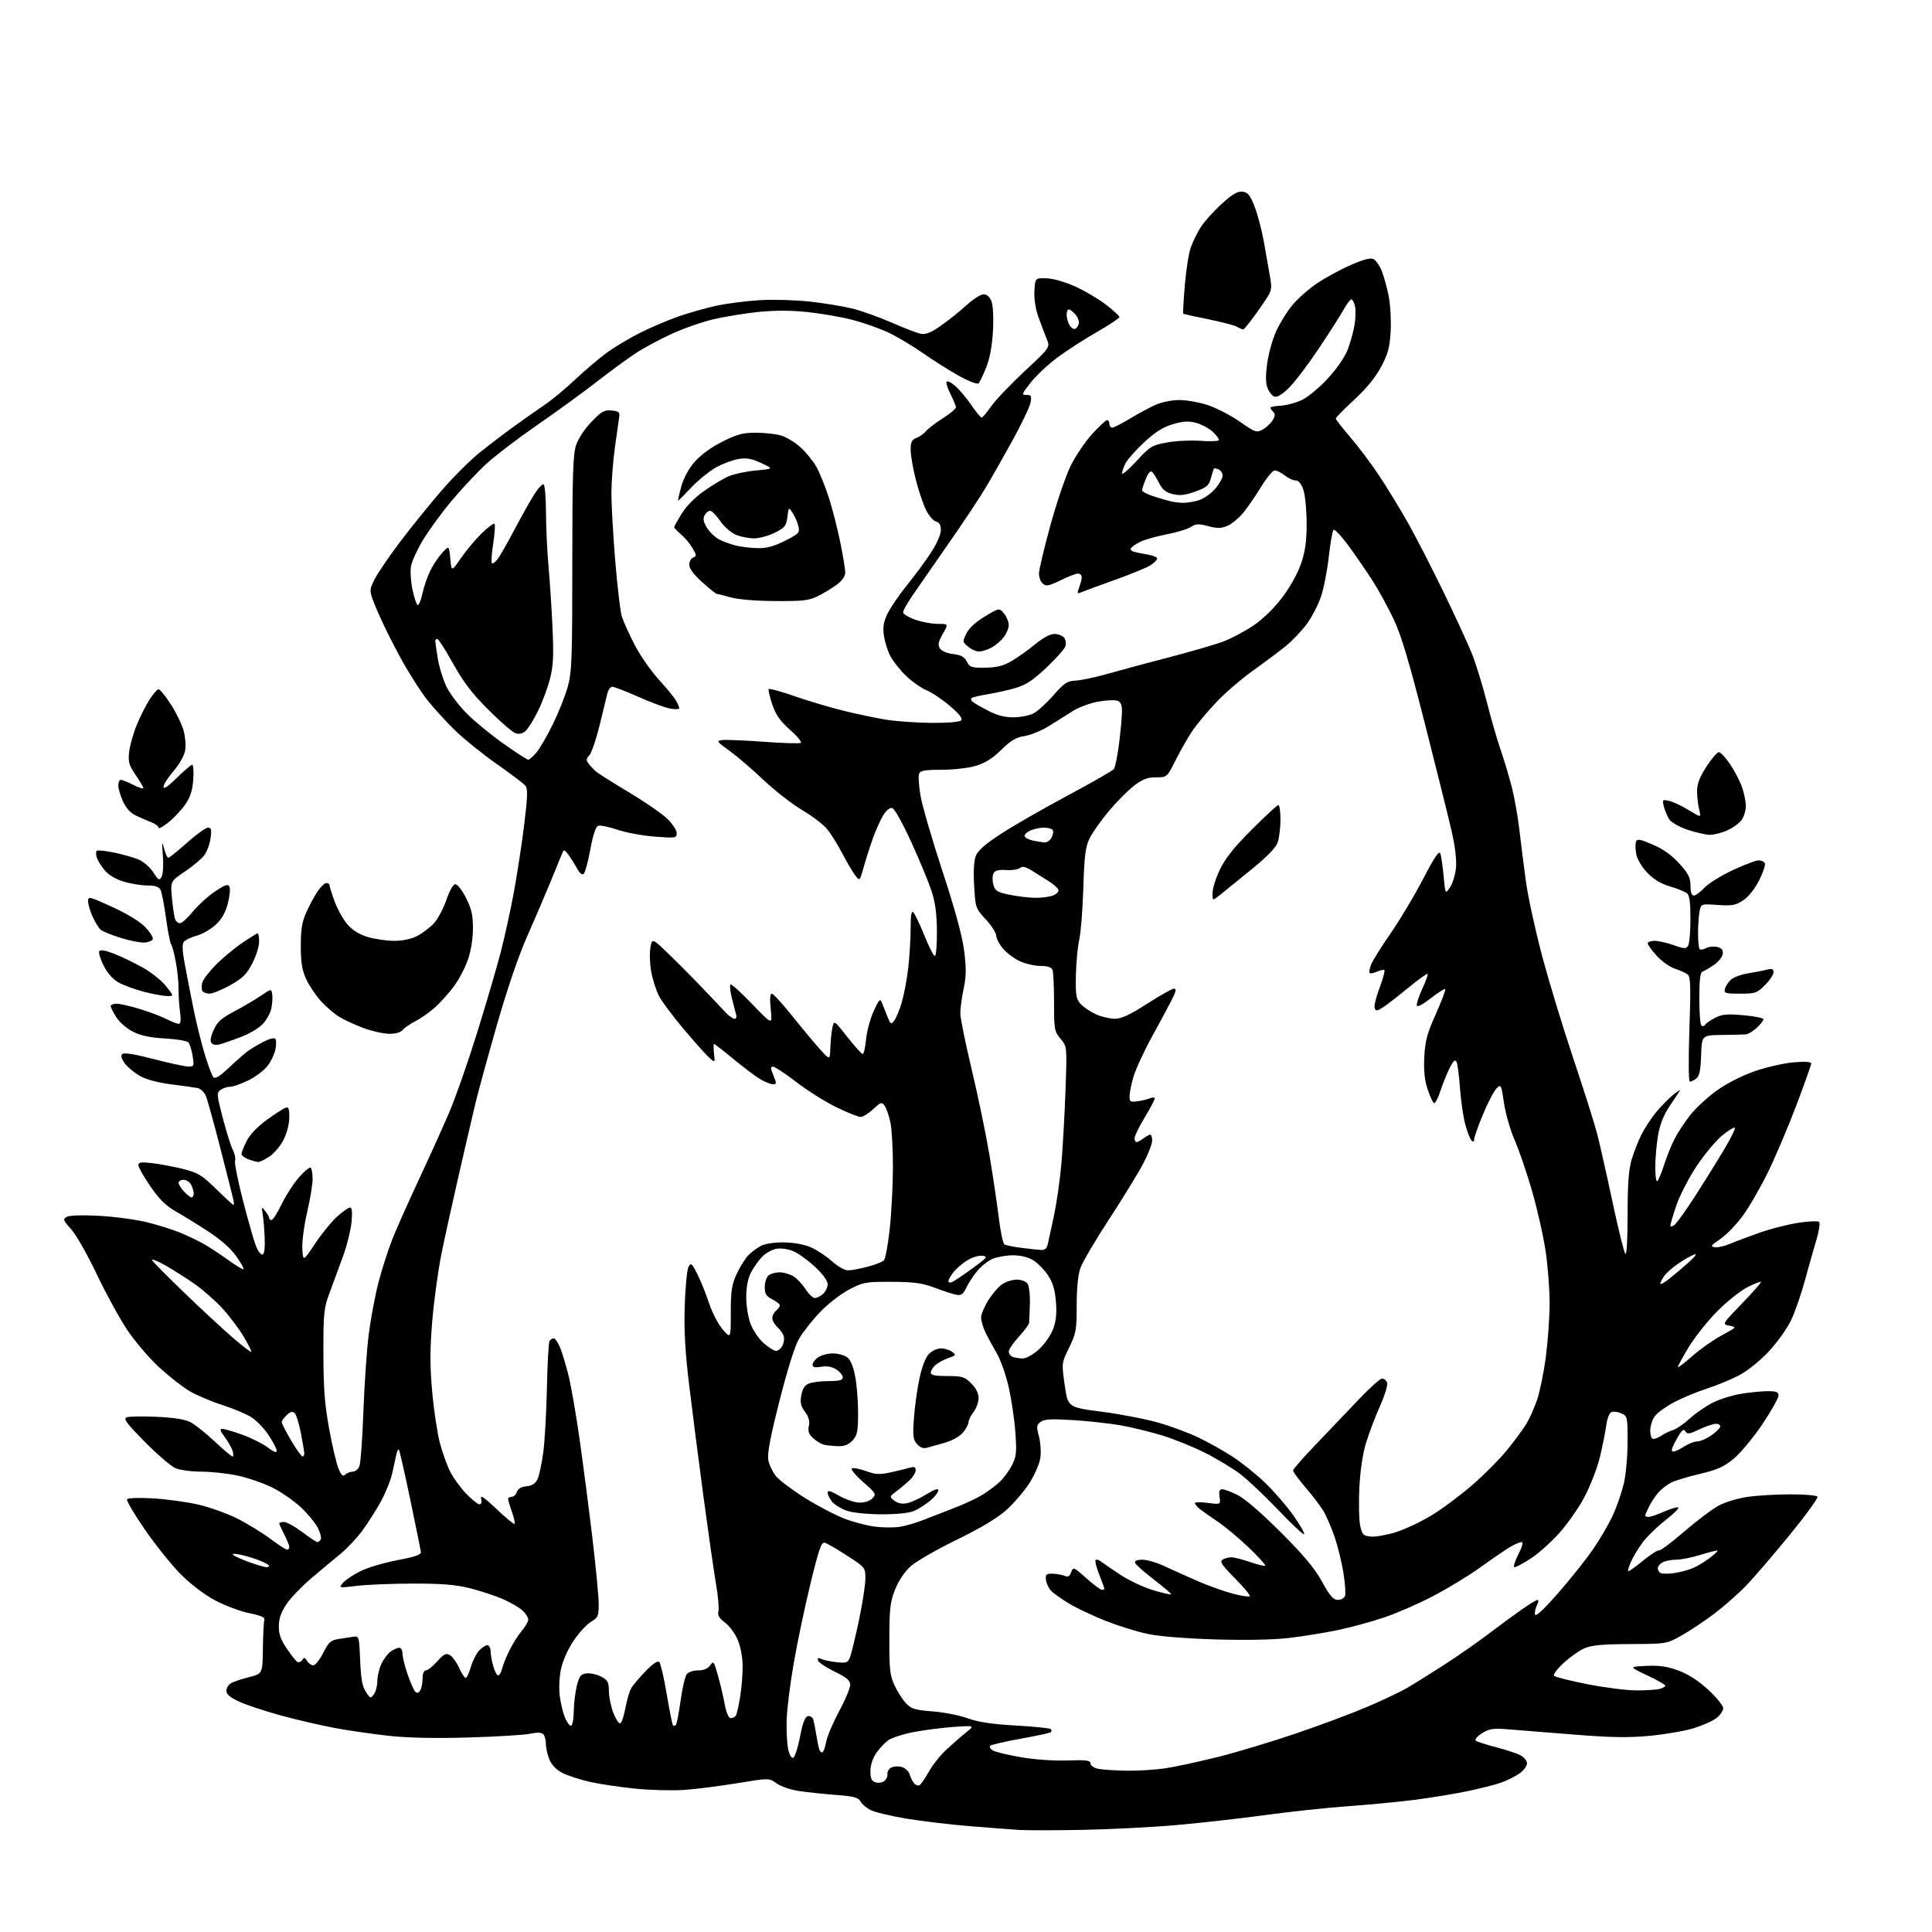 <?xml version="1.0" encoding="UTF-8" standalone="no"?>
<svg 
  version="1.1" 
  xmlns="http://www.w3.org/2000/svg" 
  xmlns:xlink="http://www.w3.org/1999/xlink" 
  xmlns:svg="http://www.w3.org/2000/svg"
  xmlns:rdf="http://www.w3.org/1999/02/22-rdf-syntax-ns#"
  xmlns:cc="http://creativecommons.org/ns#"
  xmlns:dc="http://purl.org/dc/elements/1.1/"
  viewBox="0 0 768 768"
  width="768"
  height="768"
>
<style>svg {background-color: white; }</style>"
<path stroke="none" fill="black" fill-rule="evenodd" d="M430.50,727.40C419.50,727.61 408.02,727.62 405.00,727.42C401.98,727.22 393.20,726.55 385.50,725.93C377.80,725.32 366.43,723.96 360.22,722.92C354.02,721.88 347.62,720.34 346.00,719.50C344.38,718.66 342.60,717.12 342.04,716.08C341.21,714.53 339.43,714.06 332.26,713.51C327.44,713.14 320.81,712.44 317.52,711.94C314.21,711.44 310.25,710.08 308.65,708.90C305.75,706.76 305.75,706.76 293.13,708.84C286.18,709.99 276.67,711.20 272.00,711.52C267.32,711.85 258.55,711.62 252.50,711.01C246.45,710.40 238.35,709.19 234.50,708.32C230.65,707.46 225.78,705.88 223.67,704.82C221.20,703.57 219.35,701.68 218.42,699.47C217.64,697.60 217.00,694.79 217.00,693.23C217.00,691.67 216.52,689.92 215.94,689.34C215.25,688.65 213.47,688.59 210.69,689.19C208.39,689.68 197.41,690.35 186.29,690.68C173.06,691.06 162.19,690.84 154.79,690.04C148.58,689.36 139.00,687.98 133.50,686.98C128.00,685.97 118.33,683.74 112.00,682.02C105.67,680.30 98.14,677.82 95.25,676.50C91.44,674.77 90.00,673.56 90.00,672.09C90.00,670.98 90.88,669.60 91.95,669.03C93.02,668.45 96.25,667.38 99.13,666.65C104.37,665.30 104.37,665.30 104.50,655.40C104.58,649.96 104.83,644.84 105.07,644.03C105.39,642.94 103.89,642.24 99.12,641.27C95.62,640.56 89.58,638.31 85.71,636.28C81.48,634.05 76.05,629.97 72.09,626.03C68.46,622.43 62.00,614.40 57.71,608.20C53.43,602.00 50.19,596.51 50.50,595.99C50.84,595.45 55.19,595.30 60.79,595.63C66.13,595.94 74.20,597.04 78.73,598.07C83.25,599.11 90.23,601.59 94.23,603.60C98.23,605.60 104.13,609.22 107.35,611.62C110.57,614.03 113.60,616.00 114.10,616.00C114.59,616.00 115.00,615.53 115.00,614.96C115.00,614.39 114.10,612.16 113.00,610.00C111.90,607.84 111.00,605.84 111.00,605.54C111.00,605.24 111.85,605.00 112.90,605.00C113.94,605.00 117.19,606.80 120.12,609.00C123.05,611.20 125.77,613.00 126.16,613.00C126.56,613.00 127.16,612.55 127.49,612.01C127.83,611.47 127.37,609.47 126.47,607.58C125.57,605.68 122.51,601.94 119.67,599.25C116.83,596.56 111.58,592.94 108.00,591.20C104.42,589.46 98.21,587.35 94.18,586.51C90.16,585.68 83.73,585.00 79.90,585.00C76.07,585.00 71.49,584.37 69.72,583.61C67.95,582.84 62.48,578.13 57.56,573.15C50.27,565.75 48.94,563.96 50.37,563.41C51.33,563.04 56.70,562.95 62.31,563.21C69.14,563.51 73.57,564.22 75.73,565.35C77.51,566.27 81.84,569.72 85.36,573.02C88.88,576.31 92.07,579.00 92.44,579.00C92.82,579.00 92.83,577.99 92.45,576.75C92.08,575.51 90.67,573.04 89.33,571.25C87.47,568.77 87.25,568.00 88.40,568.00C89.23,568.00 92.85,569.07 96.44,570.37C100.03,571.67 104.55,573.95 106.49,575.42C108.84,577.22 110.00,577.65 110.00,576.72C110.00,575.96 108.58,573.20 106.85,570.59C105.12,567.97 102.08,564.77 100.10,563.48C98.12,562.19 92.90,559.98 88.50,558.56C84.10,557.15 78.25,554.68 75.50,553.08C72.75,551.48 67.25,547.18 63.27,543.53C59.30,539.87 53.56,533.14 50.51,528.56C47.47,523.98 42.01,514.00 38.39,506.38C34.77,498.76 30.22,490.77 28.28,488.62C25.06,485.06 24.91,484.63 26.54,483.72C27.64,483.10 32.74,482.95 39.59,483.32C45.78,483.65 54.44,484.84 58.84,485.96C63.24,487.08 69.01,488.91 71.67,490.02C74.33,491.13 78.30,493.01 80.50,494.21C82.70,495.40 87.17,498.31 90.43,500.67C93.69,503.04 96.56,504.77 96.80,504.53C97.05,504.28 95.72,501.93 93.85,499.29C91.70,496.25 87.64,492.67 82.75,489.50C78.52,486.75 72.68,483.15 69.78,481.50C65.91,479.29 63.26,476.67 59.76,471.56C57.14,467.75 55.00,463.98 55.00,463.18C55.00,462.00 56.07,461.85 60.65,462.39C63.76,462.75 69.26,463.80 72.88,464.71C78.68,466.16 80.25,467.12 85.95,472.68C89.51,476.16 92.61,479.00 92.83,479.00C93.05,479.00 93.01,477.99 92.73,476.75C92.45,475.51 90.15,466.40 87.61,456.50C85.07,446.60 82.49,437.26 81.87,435.74C81.25,434.22 79.79,432.78 78.62,432.53C77.46,432.29 72.73,431.62 68.12,431.05C62.92,430.40 58.21,429.15 55.71,427.75C53.49,426.51 50.76,424.26 49.64,422.75C48.29,420.93 47.94,419.66 48.60,419.00C49.26,418.34 53.46,419.02 61.05,420.99C67.35,422.62 73.57,423.97 74.88,423.98C77.11,424.00 77.22,423.75 76.58,419.80C76.21,417.49 75.47,415.07 74.94,414.42C74.40,413.77 70.28,413.06 65.69,412.81C59.83,412.51 56.12,411.73 52.96,410.16C50.44,408.91 47.52,406.40 46.25,404.40C45.01,402.46 44.00,400.44 44.00,399.93C44.00,399.42 45.08,399.00 46.39,399.00C47.71,399.00 51.87,399.95 55.64,401.11C59.42,402.27 64.17,404.07 66.21,405.11C68.25,406.15 70.43,407.00 71.06,407.00C71.84,407.00 72.00,405.51 71.56,402.25C71.21,399.64 70.95,395.53 70.98,393.11C71.01,390.70 70.54,385.98 69.93,382.61C69.32,379.25 68.48,376.05 68.06,375.50C67.63,374.95 66.71,370.23 66.00,365.00C65.29,359.77 64.31,354.71 63.82,353.75C63.18,352.49 61.72,352.00 58.65,352.00C56.29,352.00 52.07,351.32 49.26,350.48C46.06,349.53 43.21,347.85 41.64,345.99C40.27,344.35 38.84,342.07 38.48,340.93C38.11,339.79 38.10,338.57 38.44,338.23C38.78,337.89 41.82,338.18 45.19,338.88C48.56,339.57 52.94,340.80 54.91,341.59C56.96,342.42 59.52,344.61 60.87,346.69C62.99,349.96 63.34,350.15 64.25,348.52C64.81,347.51 65.03,343.77 64.74,340.10C64.30,334.50 64.37,334.06 65.21,337.25C65.75,339.31 66.51,341.00 66.89,341.00C67.27,341.00 70.62,338.30 74.34,335.00C78.05,331.70 81.81,329.00 82.68,329.00C83.96,329.00 84.16,329.80 83.70,333.16C83.40,335.45 82.29,338.49 81.25,339.91C80.21,341.34 76.75,344.26 73.55,346.41C67.74,350.32 67.74,350.32 68.37,357.08C68.72,360.79 69.27,364.54 69.61,365.42C69.94,366.29 70.81,367.00 71.54,367.00C72.27,367.00 74.57,364.92 76.65,362.38C78.74,359.84 82.69,356.24 85.44,354.39C89.33,351.77 90.60,351.33 91.19,352.38C91.61,353.13 91.33,356.15 90.57,359.10C89.58,362.88 88.15,365.39 85.67,367.67C83.74,369.43 80.38,371.36 78.20,371.95C76.02,372.53 73.74,373.61 73.13,374.34C72.33,375.31 72.43,377.79 73.52,383.58C74.33,387.94 75.86,395.77 76.91,401.00C77.96,406.23 79.94,414.26 81.32,418.86C82.69,423.46 84.28,427.68 84.84,428.24C85.54,428.94 87.40,427.82 90.68,424.71C93.33,422.21 96.62,419.29 98.00,418.22C99.38,417.15 102.39,415.32 104.70,414.14C107.33,412.81 109.13,412.39 109.52,413.03C109.87,413.59 109.84,415.50 109.46,417.27C109.09,419.05 107.72,421.92 106.42,423.65C105.12,425.38 101.70,427.96 98.83,429.40C95.96,430.83 92.66,432.00 91.49,432.00C90.33,432.00 88.62,432.56 87.68,433.25C86.08,434.42 86.14,435.15 88.56,444.44C89.98,449.90 91.78,455.61 92.56,457.12C93.35,458.64 93.73,460.53 93.43,461.33C93.12,462.13 94.53,469.24 96.56,477.14C98.59,485.04 100.92,493.21 101.75,495.29C102.57,497.38 103.76,498.91 104.38,498.71C105.09,498.47 105.39,496.02 105.21,491.92C105.05,488.39 104.69,484.15 104.41,482.50C103.93,479.65 103.98,479.60 105.45,481.44C106.30,482.51 107.00,483.75 107.00,484.19C107.00,484.64 107.43,485.00 107.95,485.00C108.47,485.00 110.25,482.19 111.91,478.75C113.57,475.31 116.70,470.48 118.86,468.00C121.03,465.52 123.13,463.82 123.54,464.22C123.94,464.62 124.27,466.64 124.27,468.72C124.27,470.80 123.28,476.77 122.07,482.00C120.85,487.25 120.01,493.74 120.18,496.50C120.50,501.50 120.50,501.50 125.25,494.37C127.86,490.44 131.80,485.61 134.00,483.62C136.20,481.63 138.52,480.00 139.14,480.00C139.92,480.00 140.11,481.81 139.75,485.75C139.45,488.91 137.99,494.88 136.50,499.00C135.01,503.12 132.61,509.65 131.17,513.50C128.70,520.08 128.55,521.55 128.56,538.00C128.57,551.75 129.06,558.15 130.82,567.87C132.06,574.67 133.74,581.84 134.56,583.79C135.70,586.52 136.32,587.08 137.22,586.18C137.87,585.53 139.22,585.00 140.22,585.00C141.23,585.00 142.43,583.99 142.90,582.75C143.37,581.51 144.07,571.73 144.46,561.00C144.85,550.27 145.80,536.49 146.58,530.36C147.36,524.23 149.11,514.94 150.47,509.71C151.83,504.48 154.31,496.76 155.98,492.56C157.65,488.35 162.43,477.62 166.60,468.71C170.76,459.79 176.18,447.80 178.63,442.06C181.08,436.32 185.97,422.37 189.49,411.06C193.02,399.75 197.26,385.32 198.92,379.00C200.58,372.68 203.04,361.43 204.39,354.00C205.74,346.57 207.57,334.49 208.46,327.15C209.75,316.46 209.83,313.50 208.83,312.30C208.15,311.47 203.07,307.63 197.54,303.76C192.02,299.89 184.65,293.97 181.17,290.61C177.70,287.25 172.69,281.80 170.04,278.50C167.40,275.20 162.52,267.55 159.21,261.50C155.89,255.45 151.72,246.98 149.92,242.68C146.67,234.87 146.67,234.87 148.78,230.52C149.94,228.13 154.58,221.29 159.09,215.33C163.61,209.38 171.06,200.16 175.67,194.85C180.28,189.54 187.07,182.77 190.77,179.82C194.47,176.86 200.65,172.16 204.50,169.38C208.35,166.59 213.75,162.80 216.50,160.95C219.25,159.10 224.65,154.62 228.50,151.00C232.35,147.37 238.01,142.56 241.07,140.31C244.13,138.05 250.21,134.42 254.57,132.23C258.93,130.05 265.94,127.08 270.14,125.64C274.35,124.20 281.10,122.32 285.14,121.46C289.19,120.60 296.77,119.64 302.00,119.32C307.23,119.01 316.13,119.25 321.80,119.87C327.46,120.49 335.11,121.74 338.80,122.65C342.48,123.56 349.55,126.08 354.50,128.26C359.45,130.44 364.68,132.44 366.12,132.70C368.03,133.06 370.18,132.17 374.12,129.40C377.08,127.32 381.62,123.67 384.21,121.31C386.80,118.94 389.84,117.00 390.98,117.00C392.31,117.00 393.43,117.98 394.12,119.75C394.75,121.35 395.00,126.25 394.72,131.50C394.40,137.48 393.50,142.35 392.05,146.00C390.84,149.03 389.47,151.89 389.00,152.38C388.52,152.87 385.20,151.62 381.32,149.48C377.57,147.40 371.04,143.28 366.82,140.33C362.59,137.38 356.29,133.64 352.82,132.03C349.34,130.42 342.90,128.18 338.50,127.06C334.10,125.94 326.11,124.57 320.75,124.02C314.22,123.35 307.79,123.35 301.28,124.02C295.93,124.58 287.88,125.90 283.40,126.97C278.91,128.03 271.39,130.69 266.68,132.86C261.97,135.04 255.55,138.52 252.42,140.59C249.30,142.67 242.35,147.77 237.00,151.93C231.64,156.10 221.07,163.77 213.50,169.00C205.94,174.22 196.89,181.11 193.40,184.31C189.90,187.52 183.70,194.12 179.61,199.00C175.52,203.88 170.31,210.99 168.04,214.82C165.77,218.64 163.66,223.32 163.35,225.22C163.04,227.12 163.32,231.22 163.96,234.32C164.61,237.43 165.52,240.20 165.98,240.49C166.45,240.78 167.32,238.75 167.91,235.97C168.51,233.20 169.94,229.04 171.11,226.72C172.27,224.40 174.41,221.23 175.86,219.67C178.50,216.85 178.50,216.85 179.00,222.06C179.50,227.28 179.50,227.28 183.20,221.89C185.24,218.92 188.94,214.50 191.43,212.06C193.92,209.62 196.23,207.90 196.57,208.23C196.90,208.57 196.67,212.09 196.06,216.06C195.44,220.03 195.21,223.54 195.54,223.87C195.87,224.20 196.91,223.45 197.85,222.19C198.80,220.94 201.75,215.77 204.42,210.71C207.09,205.64 210.60,199.36 212.24,196.75C213.87,194.14 215.61,192.26 216.10,192.56C216.60,192.87 217.02,197.93 217.04,203.81C217.07,209.69 217.51,219.22 218.04,225.00C218.56,230.78 219.28,241.80 219.63,249.50C220.14,260.84 219.95,264.72 218.61,269.93C217.70,273.46 215.56,279.18 213.87,282.62C212.17,286.07 209.96,289.63 208.96,290.53C207.78,291.61 206.38,291.94 204.96,291.49C203.76,291.11 198.89,286.90 194.14,282.15C187.61,275.61 184.18,271.12 180.09,263.75C177.11,258.39 174.30,254.00 173.84,254.00C173.38,254.00 173.00,254.34 173.01,254.75C173.01,255.16 173.48,258.36 174.05,261.86C174.62,265.36 176.24,270.51 177.66,273.31C179.07,276.10 182.77,280.90 185.87,283.95C188.96,287.01 195.47,292.33 200.33,295.76C205.18,299.19 209.53,302.00 209.99,302.00C210.45,302.00 211.91,300.70 213.25,299.12C214.58,297.53 217.52,292.47 219.78,287.87C222.04,283.27 224.70,276.57 225.69,273.00C227.31,267.20 227.50,261.93 227.50,224.00C227.50,189.15 227.77,180.69 228.98,177.01C229.85,174.38 232.40,170.51 235.12,167.68C239.13,163.52 240.23,162.90 243.14,163.18C245.86,163.44 246.44,163.88 246.18,165.50C246.01,166.60 245.24,172.00 244.48,177.50C243.72,183.00 243.07,191.17 243.05,195.65C243.02,200.14 243.69,212.29 244.54,222.65C245.39,233.02 246.57,243.07 247.17,245.00C247.76,246.93 250.03,251.96 252.21,256.20C254.38,260.43 258.76,266.73 261.93,270.20C265.09,273.66 268.21,277.48 268.84,278.68C269.48,279.89 270.00,281.18 270.00,281.57C270.00,281.95 268.44,282.01 266.54,281.70C264.64,281.39 258.96,279.31 253.92,277.07C248.87,274.83 244.14,273.00 243.39,273.00C242.65,273.00 241.76,274.24 241.41,275.75C241.07,277.26 239.67,283.00 238.31,288.50C236.96,294.00 235.14,299.28 234.28,300.23C232.94,301.72 232.92,302.21 234.11,303.73C234.88,304.70 236.18,306.07 237.00,306.77C237.82,307.48 243.69,311.17 250.04,314.97C256.39,318.78 263.26,323.52 265.29,325.50C267.33,327.48 269.00,330.03 269.00,331.17C269.00,333.15 268.65,333.21 260.25,332.57C255.44,332.20 248.74,330.96 245.36,329.80C241.98,328.65 238.55,327.96 237.75,328.27C236.82,328.62 235.71,331.99 234.68,337.57C233.80,342.39 232.63,346.77 232.08,347.32C231.42,347.98 230.48,347.21 229.29,345.05C228.31,343.25 226.75,340.82 225.84,339.64C224.18,337.51 224.18,337.51 223.15,340.00C222.58,341.38 220.55,346.32 218.65,351.00C216.74,355.68 212.69,365.13 209.64,372.00C206.15,379.87 201.67,392.99 197.54,407.40C193.93,420.00 190.11,433.94 189.04,438.40C187.97,442.85 185.06,455.35 182.58,466.16C180.09,476.97 176.92,491.37 175.54,498.16C174.16,504.95 172.49,517.11 171.82,525.18C170.88,536.58 170.88,542.85 171.80,553.18C172.45,560.51 173.82,569.65 174.83,573.50C175.85,577.35 177.70,582.52 178.95,585.00C180.19,587.48 183.06,591.41 185.31,593.75C187.57,596.09 189.96,598.00 190.61,598.00C191.36,598.00 191.60,597.14 191.25,595.75C190.84,594.09 192.44,595.17 197.39,599.87C201.07,603.38 204.30,606.04 204.55,605.78C204.81,605.52 204.34,603.39 203.51,601.03C202.68,598.68 202.00,596.36 202.00,595.87C202.00,595.39 202.64,595.00 203.43,595.00C204.22,595.00 205.14,594.13 205.48,593.06C205.89,591.78 207.18,591.01 209.29,590.81C211.54,590.59 212.84,589.76 213.67,588.00C214.32,586.62 215.34,581.89 215.94,577.49C216.54,573.08 217.20,561.54 217.40,551.83C217.60,542.13 218.07,533.69 218.44,533.09C218.81,532.49 219.56,532.00 220.11,532.00C220.66,532.00 221.78,533.63 222.62,535.62C223.45,537.62 224.98,542.68 226.02,546.87C227.06,551.07 229.05,562.60 230.45,572.50C231.85,582.40 234.12,599.94 235.50,611.48C236.87,623.03 238.00,634.81 238.00,637.68C238.00,642.44 237.73,643.04 234.92,644.69C233.23,645.69 230.11,649.09 227.99,652.26C225.69,655.70 223.67,660.26 222.98,663.58C222.32,666.77 222.13,671.34 222.53,674.32C222.91,677.17 223.82,680.96 224.56,682.75C225.30,684.54 226.37,686.00 226.95,686.00C227.55,686.00 228.03,683.55 228.08,680.25C228.12,677.09 228.69,672.48 229.33,670.00C230.31,666.22 230.93,665.45 233.18,665.19C234.66,665.02 237.25,665.59 238.93,666.47C241.60,667.85 242.01,668.60 242.05,672.28C242.08,674.60 242.87,678.46 243.80,680.85C244.74,683.25 245.95,685.14 246.50,685.07C247.05,685.00 247.97,682.36 248.56,679.22C249.14,676.07 250.16,672.49 250.84,671.25C251.51,670.02 254.10,666.92 256.59,664.36C259.51,661.35 261.45,660.05 262.08,660.68C262.61,661.21 263.94,666.98 265.04,673.51C266.14,680.04 267.26,685.59 267.52,685.85C267.78,686.12 268.30,686.04 268.66,685.68C269.02,685.32 269.87,680.96 270.55,675.99C271.24,671.02 272.35,666.29 273.02,665.48C273.69,664.66 275.74,664.00 277.57,664.00C279.75,664.00 281.36,663.32 282.29,662.00C283.59,660.14 283.79,660.39 285.32,665.75C286.22,668.91 287.45,674.09 288.05,677.25C288.75,680.92 289.64,683.00 290.51,683.00C291.27,683.00 292.18,682.52 292.55,681.92C292.91,681.33 293.69,677.84 294.27,674.17C294.85,670.50 295.27,664.91 295.21,661.75C295.14,658.47 294.26,654.11 293.15,651.61C292.08,649.19 289.82,646.19 288.13,644.94C285.85,643.25 285.19,642.10 285.59,640.51C285.88,639.33 285.44,634.35 284.59,629.43C283.75,624.52 281.50,608.80 279.58,594.50C277.67,580.20 275.13,560.40 273.94,550.50C272.34,537.28 271.88,528.91 272.19,519.00C272.43,511.57 273.11,504.63 273.70,503.57C274.68,501.83 275.03,502.13 277.25,506.57C278.61,509.28 280.70,514.48 281.90,518.13C283.10,521.78 285.53,526.43 287.29,528.48C290.50,532.19 290.50,532.19 290.50,521.84C290.50,513.16 290.87,510.70 292.80,506.51C294.06,503.77 296.09,500.46 297.30,499.17C298.51,497.87 300.81,496.13 302.41,495.30C304.20,494.37 307.78,493.82 311.74,493.88C315.68,493.94 319.82,494.71 322.45,495.88C324.81,496.92 328.54,499.40 330.74,501.39C333.00,503.42 335.78,504.99 337.12,504.99C338.43,504.98 341.93,504.33 344.90,503.54C347.87,502.75 350.78,501.62 351.36,501.04C351.94,500.46 352.98,494.92 353.66,488.74C354.34,482.56 354.92,471.56 354.95,464.30C354.98,457.04 354.52,448.88 353.94,446.16C353.36,443.44 352.32,440.46 351.64,439.52C350.51,437.97 350.12,438.09 347.09,440.91C345.28,442.61 343.02,444.00 342.09,444.00C341.16,444.00 336.82,442.26 332.45,440.13C328.08,438.00 320.92,433.50 316.55,430.13C312.17,426.76 308.00,424.00 307.28,424.00C306.23,424.00 306.26,424.69 307.44,427.50C308.77,430.70 308.75,431.00 307.20,431.00C306.26,430.99 303.93,430.03 302.00,428.86C300.08,427.69 295.31,424.09 291.41,420.86C287.51,417.64 284.12,415.00 283.86,415.00C283.61,415.00 283.59,416.69 283.83,418.75C284.26,422.50 284.26,422.50 281.99,420.50C280.74,419.40 276.17,414.29 271.82,409.14C267.48,403.99 263.02,398.01 261.92,395.85C260.82,393.68 259.45,389.41 258.89,386.35C258.32,383.29 258.16,378.99 258.54,376.79C259.21,372.79 259.21,372.79 266.76,380.15C270.91,384.19 277.05,390.41 280.40,393.96C283.76,397.51 287.49,401.45 288.70,402.71C289.92,403.97 291.41,405.00 292.02,405.00C292.63,405.00 292.90,404.21 292.61,403.25C292.33,402.29 291.56,399.35 290.92,396.71C290.27,394.08 290.01,391.66 290.34,391.33C290.66,391.00 294.56,394.51 298.99,399.12C307.04,407.50 307.04,407.50 306.39,401.25C305.96,397.13 306.10,395.00 306.79,395.00C307.37,395.00 310.99,398.94 314.84,403.75C318.68,408.56 323.65,414.52 325.87,417.00C329.91,421.50 329.91,421.50 330.08,416.50C330.16,413.75 330.53,410.15 330.89,408.50C331.54,405.50 331.54,405.50 336.86,412.25C339.79,415.96 342.53,419.00 342.95,419.00C343.38,419.00 343.96,416.41 344.26,413.25C344.55,410.09 345.91,405.02 347.27,402.00C349.37,397.36 349.88,396.81 350.53,398.50C350.95,399.60 351.93,402.07 352.71,404.00C354.06,407.32 354.20,407.40 355.54,405.59C356.31,404.55 357.66,401.24 358.53,398.25C359.40,395.27 360.53,389.15 361.05,384.66C361.56,380.17 361.99,373.15 361.99,369.05C362.00,363.65 362.30,361.90 363.09,362.69C363.70,363.30 365.67,367.46 367.48,371.94C369.28,376.43 371.15,380.07 371.63,380.03C372.11,379.99 372.47,375.58 372.44,370.23C372.39,363.13 371.80,358.75 370.24,354.00C369.06,350.43 365.42,341.65 362.14,334.50C358.69,326.99 355.52,321.37 354.61,321.18C353.71,321.00 352.22,322.23 351.09,324.10C350.00,325.88 348.21,329.85 347.10,332.92C345.99,335.99 344.33,341.16 343.42,344.42C341.76,350.33 341.76,350.33 339.92,347.92C338.91,346.59 336.60,342.66 334.79,339.19C332.98,335.73 330.28,331.40 328.79,329.58C327.30,327.76 322.80,324.33 318.79,321.96C314.78,319.58 307.90,314.22 303.50,310.04C299.10,305.87 293.03,300.66 290.01,298.47C284.71,294.64 284.62,294.49 287.28,294.18C288.80,294.01 296.19,294.32 303.71,294.87C311.23,295.43 317.80,295.62 318.32,295.30C318.83,294.98 316.91,292.65 314.05,290.11C310.08,286.60 308.40,284.20 307.00,280.03C305.99,277.02 305.33,274.27 305.55,273.92C305.76,273.58 310.30,274.81 315.63,276.67C320.96,278.53 329.64,281.12 334.91,282.43C340.18,283.75 347.88,285.37 352.00,286.05C356.12,286.72 364.33,287.31 370.23,287.36C376.61,287.41 381.39,287.01 382.02,286.38C382.77,285.63 381.48,283.95 377.60,280.63C374.59,278.06 370.41,275.25 368.31,274.39C366.21,273.53 362.55,270.95 360.17,268.66C357.78,266.37 354.96,262.81 353.90,260.75C352.83,258.69 351.69,255.01 351.36,252.58C350.89,249.20 351.25,247.12 352.86,243.83C354.03,241.45 357.52,236.35 360.63,232.50C363.74,228.65 368.02,222.84 370.14,219.59C372.40,216.13 374.00,212.47 374.00,210.75C374.00,208.67 373.43,207.66 372.04,207.30C370.96,207.02 369.16,204.90 368.05,202.60C366.94,200.30 365.12,194.88 364.01,190.55C362.91,186.22 362.00,180.94 362.00,178.82C362.00,175.71 362.45,174.78 364.29,174.08C365.55,173.60 367.24,172.41 368.04,171.44C368.84,170.47 371.86,168.15 374.75,166.30C377.64,164.45 380.00,162.48 380.00,161.93C380.00,161.37 379.07,159.10 377.94,156.89C376.81,154.67 376.04,152.38 376.23,151.81C376.42,151.24 377.92,151.90 379.56,153.29C381.21,154.67 384.11,158.09 386.02,160.90C387.94,163.70 389.82,166.00 390.20,166.00C390.59,166.00 392.26,164.02 393.93,161.61C395.59,159.19 401.57,152.91 407.21,147.64C417.47,138.08 417.47,138.08 416.11,134.79C415.36,132.98 413.88,129.09 412.83,126.14C411.62,122.77 411.01,118.88 411.20,115.64C411.50,110.50 411.50,110.50 416.04,110.64C418.72,110.73 423.40,112.07 427.47,113.91C431.27,115.64 436.76,118.89 439.69,121.14C442.61,123.40 445.00,125.60 445.00,126.05C445.00,126.49 440.92,129.18 435.94,132.04C430.95,134.89 423.86,139.48 420.19,142.23C416.51,144.98 411.78,149.43 409.68,152.12C406.13,156.65 406.01,157.00 408.05,157.00C409.98,157.00 410.17,157.38 409.62,160.15C409.27,161.88 405.99,168.74 402.32,175.40C398.65,182.05 393.74,190.66 391.42,194.52C389.09,198.38 382.34,208.51 376.41,217.02C370.47,225.53 364.13,234.68 362.31,237.35C360.49,240.02 359.00,242.74 359.00,243.40C359.00,244.06 361.14,245.37 363.75,246.31C366.36,247.24 370.43,248.01 372.78,248.00C377.06,248.00 377.06,248.00 374.78,251.98C372.99,255.10 372.74,256.34 373.60,257.73C374.26,258.79 376.38,259.70 378.89,260.00C382.08,260.38 383.38,261.10 384.34,263.00C385.48,265.27 386.15,265.49 391.69,265.41C396.32,265.34 398.83,264.70 402.19,262.73C404.62,261.31 408.82,258.32 411.53,256.07C414.55,253.58 417.49,252.00 419.11,252.00C420.56,252.00 422.30,252.65 422.96,253.45C423.62,254.25 423.88,255.79 423.54,256.87C423.20,257.95 419.79,261.78 415.97,265.39C410.60,270.45 407.82,272.29 403.66,273.50C400.71,274.36 395.69,275.48 392.51,276.00C389.33,276.52 386.48,277.19 386.18,277.49C385.88,277.79 386.05,278.43 386.57,278.91C387.08,279.39 389.86,281.01 392.73,282.49C396.41,284.39 399.44,285.18 402.92,285.15C405.65,285.13 409.20,284.43 410.83,283.59C412.45,282.75 416.02,279.51 418.75,276.39C423.08,271.46 424.23,270.70 427.61,270.55C429.75,270.45 435.55,269.22 440.50,267.80C445.45,266.39 456.48,263.42 465.00,261.21C473.52,259.00 483.13,256.20 486.34,254.99C489.55,253.78 494.95,250.90 498.34,248.60C502.10,246.04 506.54,241.70 509.75,237.45C512.86,233.33 515.90,227.85 517.20,224.00C518.87,219.10 519.41,215.16 519.41,208.00C519.40,202.78 518.83,196.81 518.12,194.75C517.29,192.29 516.23,191.00 515.06,191.00C514.07,191.00 512.13,190.10 510.73,189.00C509.33,187.90 507.53,187.00 506.73,187.00C505.94,187.00 503.58,189.81 501.49,193.25C499.40,196.69 496.20,201.35 494.39,203.61C492.58,205.87 489.67,208.31 487.92,209.03C485.38,210.08 483.85,210.11 480.24,209.14C476.45,208.13 475.37,208.18 473.38,209.48C472.09,210.33 467.68,211.67 463.58,212.45C459.49,213.24 454.79,214.58 453.13,215.43C451.48,216.29 449.87,217.41 449.55,217.92C449.23,218.44 449.76,219.07 450.74,219.34C451.71,219.61 454.19,220.11 456.25,220.46C458.31,220.81 460.00,221.51 460.00,222.02C460.00,222.53 458.83,223.72 457.39,224.66C455.96,225.60 449.55,228.24 443.14,230.53C436.74,232.82 430.70,235.04 429.73,235.46C428.17,236.14 428.08,235.92 428.98,233.55C429.54,232.08 430.00,230.22 430.00,229.43C430.00,228.65 429.33,228.00 428.52,228.00C427.71,228.00 424.59,229.20 421.59,230.68C417.02,232.92 415.87,233.14 414.57,232.05C413.70,231.34 413.00,229.55 413.00,228.07C413.00,226.59 415.03,217.98 417.51,208.94C419.99,199.90 423.61,189.26 425.54,185.30C427.48,181.33 431.35,175.60 434.13,172.55C436.92,169.50 439.61,167.00 440.10,167.00C440.60,167.00 441.00,167.68 441.00,168.50C441.00,169.32 441.50,170.00 442.12,170.00C442.73,170.00 445.82,168.43 448.97,166.52C452.13,164.60 456.68,162.14 459.10,161.04C461.68,159.87 465.68,159.03 468.78,159.02C471.69,159.01 476.86,159.94 480.27,161.09C483.69,162.24 489.38,165.20 492.91,167.67C498.83,171.82 499.52,172.06 501.80,170.84C503.16,170.11 504.95,168.48 505.78,167.21C506.92,165.47 507.01,164.61 506.15,163.75C505.52,163.12 505.00,162.35 505.01,162.05C505.01,161.75 506.88,161.39 509.17,161.26C511.45,161.13 515.27,160.08 517.65,158.93C520.03,157.78 524.67,153.90 527.96,150.30C531.66,146.26 534.68,141.81 535.88,138.60C536.94,135.75 538.13,131.31 538.52,128.72C538.91,126.14 538.94,122.89 538.59,121.51C538.25,120.13 537.60,119.00 537.17,119.00C536.73,119.00 535.31,120.91 534.01,123.25C532.71,125.59 528.17,132.68 523.93,139.00C519.69,145.32 514.40,152.25 512.18,154.38C509.57,156.89 507.58,158.05 506.56,157.66C505.68,157.33 504.47,155.80 503.87,154.28C503.09,152.33 503.05,149.38 503.74,144.39C504.28,140.49 505.89,134.73 507.32,131.61C508.75,128.49 511.60,123.88 513.66,121.37C515.72,118.85 520.13,114.95 523.45,112.69C526.78,110.43 532.84,107.13 536.93,105.35C542.21,103.05 544.84,102.38 546.06,103.03C546.99,103.53 548.45,105.66 549.29,107.76C550.13,109.87 551.37,114.38 552.04,117.79C552.71,121.20 553.05,127.49 552.81,131.77C552.44,138.16 551.76,140.68 548.99,145.86C546.77,150.03 543.14,154.47 538.31,158.92C534.29,162.62 531.00,165.98 531.00,166.38C531.00,166.78 533.61,170.14 536.80,173.84C539.98,177.55 545.12,184.38 548.21,189.04C551.30,193.69 556.38,202.00 559.50,207.50C562.62,213.00 568.99,225.38 573.66,235.00C578.34,244.62 583.46,255.75 585.06,259.72C586.65,263.69 589.30,272.24 590.94,278.72C592.58,285.20 595.08,293.88 596.50,298.00C597.91,302.12 599.93,308.88 600.99,313.00C602.04,317.12 603.40,324.77 603.99,330.00C604.59,335.23 605.76,344.45 606.59,350.50C607.42,356.55 610.33,369.89 613.06,380.14C615.79,390.39 621.40,408.84 625.54,421.14C629.67,433.44 633.92,446.88 634.97,451.00C636.02,455.12 638.76,467.27 641.04,478.00C643.33,488.73 645.60,497.93 646.10,498.45C646.64,499.02 647.00,492.74 647.00,482.88C647.00,470.60 647.41,464.97 648.61,460.93C649.50,457.94 651.25,453.48 652.51,451.00C653.77,448.52 656.31,444.63 658.15,442.35C659.99,440.07 663.05,436.92 664.96,435.35C666.86,433.78 668.11,432.99 667.74,433.59C667.38,434.19 665.54,436.98 663.65,439.77C661.34,443.21 659.87,446.94 659.11,451.26C658.50,454.78 658.00,460.53 658.00,464.03C658.00,467.74 658.37,470.00 658.88,469.45C659.36,468.93 660.55,466.02 661.52,463.00C662.48,459.98 664.30,455.45 665.56,452.94C666.81,450.43 669.66,446.08 671.88,443.27C674.10,440.46 678.90,436.03 682.55,433.43C686.52,430.59 692.55,427.54 697.62,425.79C702.27,424.19 709.20,422.61 713.04,422.29C717.44,421.92 720.00,422.08 720.00,422.72C720.00,423.27 717.29,430.88 713.99,439.61C710.68,448.35 705.52,460.45 702.53,466.50C699.54,472.55 695.05,480.25 692.55,483.62C690.05,486.98 686.09,491.02 683.75,492.60C680.08,495.08 679.79,495.51 681.65,495.79C682.83,495.97 685.53,495.37 687.65,494.46C689.77,493.55 695.10,491.54 699.50,490.00C703.90,488.46 710.84,486.69 714.92,486.07C718.99,485.44 722.70,485.30 723.15,485.75C723.59,486.19 723.08,489.47 722.00,493.03C720.93,496.59 718.89,503.77 717.48,509.00C716.07,514.23 713.65,521.23 712.10,524.56C710.51,527.98 706.61,533.48 703.17,537.16C699.57,541.01 694.69,544.93 691.28,546.72C688.10,548.39 682.35,550.76 678.50,552.00C674.65,553.24 668.88,555.62 665.69,557.30C662.49,558.97 659.00,561.45 657.94,562.81C656.87,564.16 656.00,566.78 656.00,568.63C656.00,570.70 656.49,572.00 657.28,572.00C657.98,572.00 659.44,571.39 660.53,570.63C661.61,569.88 663.62,568.93 665.00,568.50C666.38,568.08 669.37,566.03 671.66,563.93C673.95,561.84 678.06,558.99 680.80,557.60C683.54,556.21 688.64,554.62 692.14,554.05C695.64,553.48 700.41,553.01 702.75,553.01C706.14,553.00 707.00,553.36 707.00,554.76C707.00,555.72 704.12,560.82 700.61,566.07C697.09,571.33 692.01,577.48 689.33,579.73C685.32,583.08 682.85,584.20 675.69,585.90C670.88,587.04 665.72,588.61 664.23,589.39C662.73,590.17 660.54,591.87 659.37,593.15C658.19,594.44 656.51,596.94 655.62,598.70C654.73,600.46 654.00,602.15 654.00,602.45C654.00,602.75 654.62,603.00 655.37,603.00C656.13,603.00 658.85,602.07 661.42,600.93C663.99,599.80 666.56,599.02 667.13,599.21C667.70,599.40 665.43,601.67 662.10,604.26C658.76,606.85 654.62,610.89 652.90,613.24C651.17,615.58 649.11,619.01 648.32,620.86C647.53,622.71 647.04,624.38 647.24,624.57C647.44,624.77 650.05,622.92 653.04,620.46C656.04,618.01 658.93,616.14 659.46,616.32C660.00,616.50 664.50,613.14 669.47,608.85C674.44,604.57 680.57,599.93 683.11,598.55C685.64,597.16 690.81,595.58 694.61,595.04C698.40,594.49 706.09,594.03 711.69,594.02C717.30,594.01 722.15,594.43 722.47,594.96C722.80,595.48 717.81,602.34 711.39,610.21C704.97,618.07 697.19,627.12 694.11,630.32C691.02,633.52 685.35,638.52 681.50,641.43C677.65,644.34 671.80,648.24 668.50,650.10C662.50,653.47 662.50,653.47 648.00,653.54C636.92,653.59 632.63,653.99 629.81,655.23C627.78,656.12 624.05,658.75 621.52,661.09C618.96,663.45 617.30,665.70 617.78,666.18C618.26,666.66 624.24,668.15 631.07,669.50C637.91,670.85 646.65,671.96 650.50,671.96C654.35,671.97 658.51,671.70 659.75,671.37C660.99,671.04 662.00,670.46 662.00,670.08C662.00,669.70 658.74,667.85 654.75,665.97C647.50,662.55 647.50,662.55 654.44,662.22C659.75,661.98 662.78,662.42 667.32,664.12C671.23,665.58 675.26,668.19 679.13,671.78C682.36,674.77 685.00,678.03 685.00,679.04C685.00,680.04 683.81,681.79 682.36,682.93C680.91,684.07 676.83,685.90 673.30,686.99C669.76,688.08 661.92,689.44 655.86,690.01C647.32,690.82 640.57,690.71 625.68,689.52C615.13,688.68 603.35,687.74 599.50,687.43C593.49,686.95 592.02,687.18 589.12,689.00C587.26,690.17 586.13,691.48 586.62,691.91C587.10,692.33 590.65,693.49 594.50,694.49C598.35,695.48 602.74,696.91 604.25,697.67C605.81,698.45 607.00,699.88 607.00,700.96C607.00,702.01 605.68,703.80 604.07,704.95C602.45,706.10 599.19,707.73 596.82,708.58C594.44,709.43 588.26,711.00 583.09,712.07C577.91,713.14 568.46,714.68 562.09,715.49C555.71,716.30 543.75,717.44 535.50,718.03C527.25,718.62 512.62,720.19 502.99,721.51C493.36,722.83 477.61,724.61 467.99,725.46C458.37,726.32 441.50,727.19 430.50,727.40zM365.36,709.71C365.95,709.52 367.63,707.16 369.11,704.47C370.59,701.78 373.76,697.76 376.15,695.54C378.54,693.32 382.07,690.24 384.00,688.70C387.50,685.89 387.50,685.89 379.19,686.47C374.62,686.79 367.42,687.72 363.19,688.52C358.96,689.33 354.38,690.82 353.00,691.84C351.62,692.85 349.49,695.17 348.25,696.99C346.90,698.98 346.00,701.80 346.00,704.08C346.00,707.02 346.46,708.01 348.05,708.52C349.17,708.87 350.76,708.62 351.56,707.95C352.37,707.28 352.91,706.07 352.76,705.25C352.62,704.43 353.22,703.30 354.10,702.74C354.97,702.17 356.86,702.00 358.28,702.36C359.75,702.72 361.17,703.98 361.56,705.25C361.93,706.49 362.71,708.08 363.27,708.78C363.84,709.49 364.78,709.91 365.36,709.71zM447.81,703.88C452.38,703.95 459.35,703.51 463.31,702.92C467.26,702.32 476.57,700.31 484.00,698.46C491.43,696.60 505.38,692.41 515.00,689.14C524.62,685.87 537.45,681.08 543.50,678.49C549.55,675.90 556.52,672.61 559.00,671.18C561.48,669.75 568.00,665.69 573.50,662.16C579.00,658.63 587.06,653.03 591.42,649.72C595.78,646.41 601.81,641.97 604.84,639.85C607.86,637.73 610.72,636.00 611.20,636.00C611.68,636.00 611.58,636.92 610.97,638.05C610.37,639.18 610.02,640.84 610.19,641.74C610.40,642.84 613.38,640.11 619.24,633.44C624.05,627.97 630.31,620.12 633.16,616.00C636.01,611.88 639.62,605.68 641.18,602.24C642.75,598.80 644.69,593.18 645.50,589.74C646.31,586.31 646.98,578.88 646.99,573.23C647.00,563.31 646.92,562.92 644.56,561.85C643.22,561.24 641.46,561.00 640.63,561.31C639.74,561.65 638.88,563.82 638.50,566.69C638.14,569.34 637.00,575.02 635.96,579.33C634.91,583.63 632.13,590.78 629.78,595.20C627.43,599.62 622.80,606.19 619.51,609.79C616.21,613.39 611.17,617.83 608.31,619.67C605.44,621.50 602.62,623.00 602.03,623.00C601.45,623.00 602.11,620.75 603.50,618.00C605.21,614.63 605.62,613.00 604.77,613.00C604.07,613.01 601.92,613.96 600.00,615.13C598.08,616.30 592.88,619.86 588.45,623.05C584.03,626.24 575.70,631.31 569.95,634.33C564.20,637.35 555.38,641.22 550.34,642.92C545.30,644.63 536.97,646.91 531.84,647.98C526.70,649.05 518.01,650.45 512.52,651.10C506.14,651.85 495.47,652.06 483.02,651.69C471.00,651.32 460.62,650.47 456.00,649.47C451.88,648.58 444.45,646.26 439.50,644.31C434.55,642.36 428.00,639.26 424.95,637.43C421.90,635.60 418.64,633.26 417.72,632.25C416.80,631.23 415.92,629.29 415.77,627.95C415.54,625.82 415.89,625.51 418.50,625.58C420.15,625.63 422.28,626.01 423.24,626.44C424.53,627.01 425.20,626.63 425.81,624.97C426.62,622.81 426.80,622.88 431.85,627.37C434.72,629.92 437.50,632.00 438.03,632.00C438.57,632.00 439.00,631.79 439.00,631.54C439.00,631.28 438.08,628.75 436.96,625.91C435.84,623.07 435.19,620.48 435.51,620.16C435.83,619.83 436.67,620.00 437.37,620.54C438.07,621.07 441.50,623.42 444.99,625.76C448.48,628.10 454.45,630.94 458.26,632.08C462.07,633.21 465.35,633.98 465.54,633.79C465.74,633.60 462.69,630.98 458.76,627.97C454.84,624.96 451.45,621.94 451.23,621.25C450.97,620.42 451.95,620.00 454.17,620.01C456.00,620.02 459.98,621.19 463.00,622.62C466.02,624.05 472.02,626.74 476.31,628.60C480.61,630.46 486.85,632.68 490.17,633.54C493.50,634.41 496.48,634.85 496.80,634.53C497.13,634.21 494.49,631.02 490.94,627.44C485.71,622.15 484.78,620.76 486.00,619.98C486.82,619.46 488.40,619.04 489.50,619.05C490.60,619.06 493.97,619.92 496.99,620.96C500.01,622.00 502.69,622.64 502.95,622.38C503.21,622.12 500.29,618.90 496.46,615.23C492.63,611.56 487.02,606.88 484.00,604.83C480.98,602.79 477.71,600.48 476.75,599.70C475.79,598.92 475.00,597.93 475.00,597.51C475.00,597.09 477.30,597.05 480.12,597.42C485.24,598.10 485.24,598.10 484.79,595.05C484.47,592.83 484.75,592.00 485.81,592.00C486.62,592.00 489.36,593.01 491.89,594.25C494.71,595.63 501.36,601.35 509.02,609.00C518.29,618.26 522.57,623.38 525.52,628.73C528.64,634.39 529.99,635.96 531.78,635.98C533.04,635.99 534.33,635.30 534.66,634.44C534.99,633.59 534.70,629.43 534.03,625.19C533.36,620.96 531.74,614.43 530.44,610.67C529.13,606.92 527.10,602.28 525.92,600.37C524.74,598.46 521.58,594.33 518.89,591.20C516.21,588.06 514.01,585.08 514.01,584.56C514.00,584.05 517.94,579.53 522.75,574.53C527.56,569.53 535.20,561.51 539.73,556.72C544.26,551.92 548.60,548.00 549.37,548.00C550.15,548.00 551.06,548.72 551.40,549.60C551.74,550.49 550.48,554.65 548.60,558.85C546.72,563.06 544.22,569.65 543.04,573.50C541.69,577.94 540.71,584.53 540.36,591.50C540.07,597.55 540.22,604.30 540.70,606.50C541.49,610.08 541.93,610.53 544.88,610.82C546.69,611.00 551.18,610.21 554.84,609.08C558.50,607.94 564.99,604.87 569.26,602.25C573.53,599.64 580.85,594.17 585.52,590.10C590.19,586.03 596.41,579.73 599.34,576.10C602.26,572.47 605.64,567.86 606.85,565.85C608.05,563.84 609.93,559.60 611.03,556.42C612.12,553.23 613.69,545.51 614.51,539.26C615.33,533.01 616.00,523.43 616.00,517.98C616.00,512.52 615.28,503.23 614.40,497.32C613.53,491.41 611.11,480.70 609.04,473.51C606.97,466.33 603.86,457.25 602.15,453.33C600.43,449.41 598.50,442.75 597.87,438.52C596.76,431.02 596.68,430.87 594.87,432.68C593.85,433.71 591.44,438.34 589.51,442.98C587.58,447.63 586.00,452.09 586.00,452.91C586.00,453.95 585.68,454.08 584.95,453.35C584.37,452.77 583.24,449.87 582.45,446.90C581.65,443.93 580.71,437.45 580.36,432.50C580.02,427.55 579.39,422.86 578.98,422.07C578.43,421.03 577.69,421.70 576.25,424.57C575.16,426.73 573.50,430.87 572.55,433.76C571.61,436.65 570.46,438.78 569.99,438.50C569.53,438.21 568.40,435.70 567.47,432.92C566.29,429.37 565.91,425.58 566.18,420.18C566.50,413.82 567.28,410.88 570.77,403.07C573.08,397.88 574.76,393.43 574.50,393.17C574.25,392.91 571.66,394.55 568.77,396.82C565.44,399.42 563.39,400.46 563.21,399.65C563.05,398.94 564.05,395.94 565.42,392.97C566.79,390.01 567.72,387.39 567.48,387.14C567.23,386.90 563.76,389.40 559.77,392.69C555.77,395.98 551.27,399.47 549.76,400.44C547.43,401.95 546.94,402.00 546.46,400.76C546.15,399.96 547.01,396.35 548.37,392.74C549.73,389.13 550.61,385.94 550.32,385.66C550.04,385.37 548.72,385.63 547.40,386.23C546.07,386.83 544.76,387.09 544.47,386.80C544.18,386.51 544.42,385.01 545.01,383.47C545.60,381.93 549.08,376.35 552.75,371.08C556.41,365.81 562.22,356.10 565.65,349.51C570.14,340.85 572.06,338.00 572.54,339.24C572.90,340.19 573.50,344.24 573.86,348.23C574.53,355.50 574.53,355.50 576.42,352.69C577.45,351.15 578.52,347.67 578.78,344.96C579.08,341.83 578.43,336.45 577.01,330.26C575.77,324.89 570.99,305.65 566.37,287.50C560.02,262.53 556.99,252.43 553.93,246.00C551.70,241.32 548.01,234.57 545.72,231.00C543.44,227.43 539.15,221.19 536.20,217.14C533.24,213.09 530.48,210.17 530.07,210.64C529.66,211.11 528.81,216.00 528.19,221.50C527.58,227.00 526.17,234.12 525.06,237.33C523.96,240.54 521.45,245.35 519.48,248.02C517.52,250.70 513.79,254.62 511.21,256.74C508.62,258.86 502.74,263.26 498.15,266.53C493.57,269.79 486.99,275.45 483.53,279.11C480.08,282.77 475.86,287.79 474.16,290.27C472.45,292.75 469.45,297.98 467.49,301.89C463.92,309.00 463.92,309.00 459.54,309.00C456.12,309.00 454.20,309.73 450.84,312.29C448.47,314.10 443.95,318.65 440.80,322.40C437.65,326.15 434.18,331.09 433.09,333.36C431.47,336.75 431.03,340.29 430.64,353.00C430.38,361.52 429.65,370.75 429.02,373.50C428.39,376.25 427.79,382.61 427.68,387.64C427.53,395.52 427.78,397.09 429.50,399.03C430.60,400.27 433.30,402.11 435.50,403.12C437.70,404.13 441.11,404.97 443.07,404.98C445.75,404.99 448.98,403.50 456.00,399.00C461.15,395.70 465.96,393.00 466.70,393.00C467.70,393.00 467.49,394.09 465.90,397.25C464.72,399.59 461.16,406.23 457.98,412.00C454.81,417.77 451.49,424.94 450.61,427.93C449.72,430.92 449.00,434.46 449.00,435.79C449.00,437.96 449.35,438.17 452.25,437.76C454.04,437.51 456.29,436.96 457.25,436.55C458.21,436.13 459.00,436.20 459.00,436.71C459.00,437.21 457.20,440.61 455.00,444.26C452.80,447.91 451.00,451.59 451.00,452.45C451.00,453.30 451.36,454.00 451.81,454.00C452.25,454.00 453.49,453.34 454.56,452.53C455.63,451.72 456.84,451.05 457.25,451.03C457.66,451.01 458.00,452.09 458.00,453.42C458.00,454.75 456.37,458.91 454.39,462.67C452.40,466.43 446.32,476.33 440.87,484.68C435.42,493.02 430.30,501.74 429.48,504.05C428.53,506.75 428.00,512.05 428.00,518.89C428.00,528.68 427.76,530.02 425.00,535.69C421.99,541.84 421.99,541.84 423.25,550.64C424.50,559.43 424.50,559.43 437.95,561.18C445.34,562.14 455.47,564.09 460.45,565.52C465.43,566.94 472.65,569.63 476.50,571.48C480.35,573.34 486.40,576.73 489.95,579.03C493.49,581.33 499.28,585.97 502.82,589.35C506.36,592.73 511.45,598.61 514.13,602.41C516.81,606.21 518.75,609.58 518.44,609.89C518.13,610.20 513.52,605.89 508.19,600.30C502.86,594.71 496.04,588.26 493.04,585.97C490.03,583.68 483.72,579.87 479.00,577.50C474.29,575.13 466.55,572.01 461.82,570.57C457.09,569.13 449.68,567.32 445.36,566.57C441.04,565.81 432.55,564.89 426.50,564.51C417.85,563.98 415.11,564.13 413.66,565.22C412.02,566.46 411.95,567.08 413.00,570.98C413.64,573.39 413.89,577.27 413.54,579.60C413.19,581.93 411.20,586.48 409.12,589.70C407.03,592.92 402.89,597.72 399.92,600.36C396.36,603.52 389.60,607.56 380.21,612.13C372.34,615.95 364.15,620.68 362.00,622.62C359.61,624.78 357.20,628.36 355.82,631.83C353.86,636.76 353.56,639.34 353.53,651.50C353.50,663.70 353.77,666.08 355.61,670.00C356.77,672.48 358.82,675.66 360.16,677.09C362.26,679.32 363.72,679.76 370.72,680.30C375.18,680.64 381.46,681.88 384.67,683.04C388.84,684.56 394.27,685.38 403.75,685.92C411.04,686.33 417.30,686.97 417.67,687.33C418.03,687.70 418.08,688.25 417.77,688.56C417.46,688.87 412.10,690.03 405.86,691.14C399.61,692.25 394.11,693.53 393.64,693.99C393.17,694.44 393.69,695.30 394.80,695.89C395.90,696.48 400.91,697.68 405.93,698.54C411.21,699.45 418.94,699.99 424.26,699.81C431.88,699.55 433.47,699.76 433.48,700.99C433.49,701.83 434.81,702.76 436.50,703.12C438.15,703.47 443.24,703.82 447.81,703.88zM315.29,698.74C315.94,698.52 317.17,694.78 318.01,690.43C319.13,684.70 320.01,682.43 321.19,682.20C322.10,682.03 323.05,682.69 323.33,683.69C323.60,684.69 324.11,687.30 324.47,689.50C324.82,691.70 325.34,694.29 325.63,695.26C325.91,696.24 326.51,696.80 326.96,696.53C327.41,696.25 328.08,694.33 328.46,692.26C328.83,690.19 331.13,684.79 333.57,680.26C336.01,675.73 337.99,671.00 337.97,669.76C337.95,667.99 336.61,666.85 331.79,664.50C328.40,662.85 325.43,660.87 325.18,660.09C324.84,659.04 325.21,658.89 326.61,659.51C327.65,659.97 330.41,660.53 332.74,660.77C336.53,661.15 337.07,660.94 337.93,658.67C338.46,657.28 340.04,650.71 341.45,644.06C342.85,637.41 344.00,629.97 344.00,627.53C344.00,623.13 343.95,623.07 336.75,618.40C332.76,615.81 328.77,613.50 327.87,613.26C326.51,612.90 325.54,615.70 322.14,629.66C319.89,638.92 316.89,653.19 315.48,661.37C314.06,669.55 312.81,679.68 312.70,683.87C312.59,688.07 312.86,693.22 313.31,695.31C313.78,697.54 314.60,698.97 315.29,698.74zM148.64,673.48C149.39,672.46 150.00,670.08 150.00,668.21C150.00,666.34 150.73,663.26 151.63,661.37C152.53,659.48 154.20,657.27 155.35,656.47C156.50,655.66 158.02,655.00 158.72,655.00C159.43,655.00 160.00,656.05 160.00,657.34C160.00,658.63 160.91,662.33 162.02,665.57C163.14,668.80 164.50,671.90 165.06,672.46C165.76,673.16 166.39,673.00 167.03,671.99C167.55,671.17 167.98,669.04 167.98,667.25C167.99,665.24 168.50,664.00 169.32,664.00C170.04,664.00 172.05,662.40 173.78,660.45C176.34,657.55 177.27,657.07 178.78,657.88C179.81,658.43 181.47,660.71 182.47,662.94C183.48,665.17 184.67,667.00 185.11,667.00C185.56,667.00 186.46,665.09 187.13,662.75C187.80,660.41 189.24,657.49 190.34,656.25C191.45,655.01 192.95,654.00 193.67,654.00C194.40,654.00 195.00,655.01 195.01,656.25C195.01,657.49 195.48,660.19 196.05,662.25C196.63,664.31 197.51,666.00 198.03,666.00C198.54,666.00 199.26,664.76 199.62,663.25C199.99,661.74 201.32,658.43 202.59,655.89C203.85,653.36 206.04,649.92 207.44,648.25C208.85,646.58 210.00,644.57 210.00,643.78C210.00,642.99 208.98,641.39 207.74,640.23C206.50,639.06 203.01,637.02 199.99,635.70C196.97,634.38 191.12,632.44 187.00,631.40C181.29,629.95 175.93,629.50 164.50,629.50C156.25,629.50 146.12,629.90 142.00,630.39C134.50,631.28 134.50,631.28 136.41,629.13C137.46,627.96 140.64,625.85 143.48,624.47C146.32,623.08 152.89,621.14 158.07,620.17C165.04,618.86 167.45,618.02 167.32,616.95C167.22,616.15 165.31,606.77 163.08,596.09C160.85,585.42 158.81,576.48 158.56,576.23C158.31,575.97 157.85,576.83 157.56,578.13C157.26,579.43 156.54,582.75 155.95,585.50C155.37,588.25 153.33,593.34 151.43,596.82C149.52,600.29 146.18,605.55 144.00,608.51C141.81,611.46 137.93,615.59 135.36,617.69C132.79,619.78 127.62,624.09 123.88,627.26C120.14,630.43 115.69,635.04 114.00,637.50C111.81,640.68 110.90,643.20 110.84,646.25C110.78,649.50 111.52,651.67 113.93,655.24C115.68,657.83 117.58,660.24 118.17,660.60C118.75,660.96 119.63,660.64 120.13,659.88C120.87,658.75 121.22,658.81 122.07,660.25C122.64,661.21 123.74,662.00 124.53,662.00C125.32,662.00 127.10,659.77 128.48,657.05C130.67,652.72 131.46,652.02 134.74,651.50C136.81,651.18 139.46,650.78 140.64,650.61C142.68,650.33 142.80,650.78 143.17,660.00C143.46,667.26 144.02,670.38 145.42,672.51C147.18,675.21 147.34,675.26 148.64,673.48zM665.50,625.33C667.70,625.03 670.96,624.17 672.75,623.44C674.54,622.70 677.59,620.89 679.53,619.41C681.47,617.93 682.91,616.58 682.73,616.40C682.56,616.22 679.58,616.96 676.12,618.04C672.66,619.12 668.26,620.00 666.35,620.00C664.43,620.00 662.00,620.47 660.93,621.04C659.87,621.60 659.00,622.69 659.00,623.45C659.00,624.21 659.56,625.07 660.25,625.36C660.94,625.65 663.30,625.64 665.50,625.33zM105.75,622.96C106.44,622.98 107.00,622.75 107.00,622.45C107.00,622.15 105.47,621.26 103.60,620.48C101.72,619.69 98.29,618.63 95.97,618.11C93.42,617.53 92.12,617.52 92.69,618.09C93.20,618.60 96.06,619.89 99.06,620.97C102.05,622.05 105.06,622.94 105.75,622.96zM357.51,606.96C359.72,606.65 363.99,605.41 367.01,604.22C370.03,603.03 375.65,600.84 379.50,599.37C383.35,597.89 388.30,595.58 390.50,594.22C392.70,592.87 395.78,590.58 397.34,589.13C398.90,587.68 401.10,584.71 402.23,582.52C404.02,579.04 404.19,577.42 403.64,569.52C403.29,564.56 402.11,556.50 401.01,551.61C399.92,546.72 397.80,540.65 396.31,538.11C394.82,535.57 392.79,531.83 391.80,529.80C390.81,527.76 390.00,525.04 390.00,523.74C390.00,522.45 391.32,519.31 392.94,516.76C394.55,514.21 397.06,511.35 398.52,510.40C399.97,509.45 402.54,508.67 404.22,508.67C405.90,508.67 407.80,509.38 408.43,510.24C409.07,511.11 409.50,514.64 409.40,518.16C409.29,521.65 409.16,525.07 409.10,525.77C409.05,526.47 407.20,529.00 405.00,531.38C402.80,533.77 401.00,536.41 401.00,537.25C401.00,538.10 401.71,539.06 402.58,539.39C403.45,539.73 405.25,540.00 406.58,540.00C407.94,540.00 410.71,538.45 412.94,536.44C415.11,534.48 417.65,530.88 418.58,528.43C419.81,525.20 420.13,522.23 419.75,517.47C419.37,512.69 418.52,509.87 416.57,506.93C415.11,504.73 412.48,502.04 410.71,500.96C408.71,499.74 405.70,499.01 402.72,499.00C400.09,499.00 396.47,499.61 394.67,500.36C392.88,501.11 390.14,503.24 388.58,505.09C387.03,506.93 385.04,509.95 384.15,511.80C382.82,514.60 382.13,515.08 380.03,514.66C378.64,514.38 374.80,513.13 371.50,511.88C366.63,510.03 363.44,509.59 354.50,509.55C344.06,509.50 343.19,509.66 337.50,512.64C334.16,514.39 329.03,518.38 325.93,521.64C322.87,524.86 319.15,529.58 317.66,532.12C315.97,535.01 313.06,544.24 309.87,556.84C306.14,571.53 304.95,577.90 305.42,580.45C305.78,582.37 307.22,585.30 308.62,586.96C310.02,588.62 315.29,592.54 320.33,595.68C325.37,598.82 332.43,602.47 336.00,603.81C339.57,605.14 344.98,606.53 348.00,606.89C351.02,607.25 355.30,607.28 357.51,606.96zM350.28,601.96C344.50,601.93 338.87,601.33 336.50,600.49C334.30,599.71 331.71,598.11 330.75,596.93C329.79,595.75 329.00,594.13 329.00,593.35C329.00,592.28 330.16,592.60 333.51,594.56C335.99,596.01 339.59,597.24 341.52,597.30C343.66,597.36 345.71,596.71 346.77,595.64C348.42,593.96 348.24,593.64 343.08,589.10C340.10,586.47 338.11,584.05 338.65,583.72C339.19,583.39 341.71,583.86 344.25,584.78C348.17,586.19 349.69,586.26 354.19,585.26C357.11,584.61 360.51,583.78 361.75,583.42C363.44,582.93 364.00,583.18 364.00,584.43C364.00,585.34 362.97,587.08 361.70,588.30C360.44,589.51 358.08,591.50 356.45,592.72C353.54,594.91 353.53,594.96 355.50,596.53C356.82,597.58 358.53,597.93 360.50,597.55C362.15,597.23 365.64,595.64 368.25,594.02C371.51,592.01 373.00,591.51 373.00,592.45C373.00,593.21 371.54,595.06 369.75,596.56C367.96,598.07 365.05,599.91 363.28,600.65C361.29,601.48 356.33,601.98 350.28,601.96zM120.25,578.98C120.66,578.99 120.98,578.44 120.96,577.75C120.94,577.06 120.33,573.44 119.61,569.70C118.89,565.95 117.79,562.39 117.17,561.77C116.34,560.94 115.52,561.12 114.02,562.48C112.91,563.49 112.00,564.77 112.00,565.34C112.00,565.90 113.69,569.20 115.75,572.66C117.81,576.13 119.84,578.97 120.25,578.98zM665.22,576.99C665.93,576.99 667.85,576.09 669.50,575.00C671.15,573.91 673.45,573.01 674.60,573.01C675.76,573.00 678.20,571.99 680.03,570.75C681.85,569.51 683.53,567.94 683.76,567.25C684.00,566.52 683.31,566.00 682.11,566.00C680.98,566.00 677.99,567.00 675.47,568.22C671.92,569.95 670.72,570.17 670.11,569.18C669.48,568.15 669.12,568.16 668.29,569.20C667.72,569.92 666.51,571.96 665.60,573.75C664.36,576.19 664.27,577.00 665.22,576.99zM368.46,575.51C367.11,575.92 365.80,575.43 364.56,574.07C362.95,572.28 362.78,570.92 363.30,563.76C363.63,559.22 364.61,552.14 365.48,548.03C366.44,543.49 367.90,539.67 369.21,538.28C370.39,537.03 372.53,536.00 373.98,536.00C375.43,536.00 377.45,536.61 378.46,537.35C380.18,538.61 380.08,538.78 376.97,539.86C375.13,540.50 372.81,541.76 371.81,542.67C370.82,543.57 370.00,544.92 370.00,545.65C370.00,546.65 371.73,547.00 376.58,547.00C382.51,547.00 383.44,547.28 386.08,549.92C387.98,551.83 389.00,553.87 389.00,555.79C389.00,557.41 388.10,559.87 387.00,561.27C385.90,562.67 385.00,564.51 385.00,565.35C385.00,566.20 383.98,568.08 382.73,569.53C381.39,571.08 378.39,572.74 375.48,573.54C372.74,574.29 369.58,575.18 368.46,575.51zM333.08,574.88C331.11,574.82 328.60,574.55 327.50,574.28C326.40,574.02 324.47,572.85 323.22,571.69C321.49,570.10 321.08,568.92 321.53,566.85C321.96,564.91 321.50,563.25 319.99,561.21C318.29,558.90 317.99,557.55 318.55,554.58C319.05,551.91 319.94,550.59 321.69,549.93C323.03,549.42 326.58,549.00 329.57,549.00C333.69,549.00 335.00,548.64 335.00,547.52C335.00,546.71 333.87,545.30 332.48,544.40C330.78,543.28 328.83,542.93 326.48,543.31C323.91,543.73 323.00,543.51 323.00,542.49C323.00,541.73 324.00,540.41 325.22,539.56C326.44,538.70 329.04,538.00 331.00,538.00C332.96,538.00 335.49,538.66 336.64,539.46C338.05,540.44 339.12,542.91 339.93,547.04C340.59,550.40 341.12,557.01 341.10,561.73C341.07,569.17 340.78,570.61 338.86,572.65C337.28,574.33 335.64,574.97 333.08,574.88zM672.61,539.16C675.69,536.41 680.98,532.68 684.36,530.86C690.41,527.61 690.45,527.55 687.50,526.99C684.50,526.41 684.50,526.41 692.25,518.39C696.51,513.97 700.00,510.04 700.00,509.66C700.00,509.28 697.64,510.16 694.75,511.61C691.84,513.08 686.38,517.44 682.50,521.38C678.65,525.30 673.59,531.68 671.25,535.56C668.91,539.44 667.00,542.97 667.00,543.39C667.00,543.81 669.52,541.91 672.61,539.16zM99.89,537.40C100.10,537.21 98.75,534.50 96.89,531.38C95.03,528.26 91.29,523.27 88.59,520.29C85.90,517.32 80.95,512.94 77.59,510.56C74.24,508.19 68.83,504.75 65.57,502.92C62.31,501.10 60.04,500.25 60.52,501.04C61.01,501.82 66.83,507.69 73.45,514.07C80.08,520.46 88.65,528.39 92.50,531.71C96.35,535.03 99.68,537.59 99.89,537.40zM308.50,537.00C309.29,537.00 310.42,536.08 311.02,534.96C311.62,533.84 311.85,532.10 311.53,531.09C311.21,530.09 310.06,528.46 308.97,527.48C307.89,526.49 307.00,524.91 307.00,523.97C307.00,523.02 307.68,521.68 308.50,521.00C309.32,520.32 310.00,519.37 310.00,518.90C310.00,518.43 308.65,517.35 307.00,516.50C304.57,515.24 304.00,514.31 304.00,511.60C304.00,509.75 304.69,507.67 305.53,506.97C306.38,506.27 308.44,505.74 310.11,505.78C311.78,505.83 314.25,506.59 315.59,507.47C316.93,508.34 319.03,510.62 320.26,512.52C321.49,514.42 323.14,515.98 323.92,515.99C324.70,515.99 326.17,515.26 327.17,514.35C328.18,513.43 329.00,511.70 329.00,510.48C329.00,509.12 327.07,506.47 323.98,503.58C321.22,500.99 317.32,498.20 315.32,497.36C313.15,496.46 310.39,496.08 308.51,496.43C306.77,496.76 304.20,498.26 302.79,499.76C301.38,501.27 299.42,504.07 298.44,506.00C297.31,508.22 296.65,511.74 296.64,515.61C296.63,519.06 297.39,523.73 298.38,526.32C299.34,528.84 301.69,532.28 303.60,533.95C305.51,535.63 307.71,537.00 308.50,537.00zM663.75,508.18C665.81,506.53 669.30,503.57 671.50,501.60C673.93,499.42 674.72,498.27 673.50,498.67C672.40,499.04 669.61,500.62 667.29,502.19C664.98,503.75 662.39,506.03 661.54,507.24C660.70,508.45 660.00,509.83 660.00,510.31C660.00,510.78 661.69,509.82 663.75,508.18zM378.34,509.70C379.07,509.42 382.69,507.01 386.37,504.34C392.44,499.95 392.83,499.47 390.51,499.18C389.11,499.01 386.40,499.83 384.50,501.00C382.59,502.18 380.13,504.30 379.02,505.71C377.91,507.12 377.00,508.71 377.00,509.24C377.00,509.78 377.60,509.98 378.34,509.70zM413.73,496.87C415.28,496.96 416.12,496.32 416.47,494.75C416.76,493.51 417.86,488.45 418.92,483.50C419.98,478.55 421.31,469.32 421.88,463.00C422.44,456.68 423.19,443.51 423.54,433.75C424.18,416.01 424.18,416.01 421.59,412.93C419.14,410.01 419.00,409.25 419.00,398.51C419.00,392.27 418.73,386.45 418.39,385.58C417.98,384.50 416.48,383.99 413.64,383.98C411.36,383.97 407.68,383.13 405.46,382.12C403.24,381.11 400.20,378.84 398.71,377.07C397.22,375.30 396.00,372.97 396.00,371.90C396.00,370.83 394.14,367.94 391.87,365.48C387.81,361.07 387.74,360.88 387.24,352.04C386.90,346.07 387.14,342.07 387.97,340.07C388.83,337.98 392.01,335.26 398.36,331.17C403.39,327.92 415.22,321.15 424.65,316.11C434.08,311.07 442.23,306.40 442.77,305.72C443.30,305.05 444.24,300.42 444.87,295.43C445.49,290.45 446.00,284.74 446.00,282.75C446.00,280.03 445.51,278.98 444.03,278.51C442.95,278.17 439.51,278.36 436.38,278.94C433.25,279.52 428.85,281.15 426.60,282.56C424.34,283.98 420.08,286.66 417.11,288.53C414.15,290.39 409.75,292.21 407.34,292.58C403.92,293.09 401.89,294.28 398.03,298.06C394.55,301.48 391.56,303.35 387.87,304.45C384.96,305.31 378.93,306.00 374.29,306.00C367.62,306.00 365.82,306.32 365.33,307.57C365.00,308.44 365.25,312.31 365.89,316.17C366.53,320.04 370.45,333.54 374.60,346.18C379.71,361.73 382.51,372.02 383.27,378.00C384.15,385.01 384.10,388.15 383.03,393.17C382.29,396.65 381.71,401.07 381.75,403.00C381.79,404.93 383.86,415.05 386.35,425.50C388.84,435.95 392.01,451.25 393.38,459.50C394.75,467.75 396.41,478.90 397.06,484.27C397.72,489.64 398.71,494.32 399.27,494.67C399.83,495.01 402.81,495.62 405.89,496.02C408.98,496.41 412.50,496.80 413.73,496.87zM665.68,486.87C666.60,486.12 670.12,481.23 673.50,476.00C676.87,470.77 682.02,462.53 684.92,457.69C687.83,452.84 689.95,448.62 689.63,448.30C689.31,447.98 687.03,449.37 684.57,451.39C682.10,453.41 677.54,458.89 674.43,463.55C671.33,468.22 667.71,475.23 666.39,479.12C665.08,483.01 664.00,486.65 664.00,487.22C664.00,487.78 664.75,487.63 665.68,486.87zM76.17,476.00C76.63,476.00 77.00,475.30 77.00,474.43C77.00,473.57 76.53,472.00 75.96,470.93C75.40,469.87 74.05,469.00 72.96,469.00C71.88,469.00 71.00,469.53 71.00,470.19C71.00,470.84 71.98,472.41 73.17,473.69C74.37,474.96 75.72,476.00 76.17,476.00zM102.60,461.92C102.00,461.88 100.26,461.39 98.75,460.84C97.24,460.29 96.00,459.34 96.00,458.73C96.00,458.13 96.92,455.80 98.04,453.57C99.30,451.06 102.32,447.88 105.92,445.27C109.12,442.94 112.48,440.75 113.37,440.41C114.72,439.89 115.00,440.53 115.00,444.18C115.00,446.75 114.07,450.42 112.75,453.03C111.51,455.48 108.97,458.50 107.10,459.74C105.23,460.98 103.21,461.96 102.60,461.92zM671.73,430.00C671.23,430.00 671.16,421.11 671.56,409.24C672.15,392.10 672.03,388.28 670.89,387.37C670.12,386.76 667.84,385.73 665.82,385.07C663.79,384.42 660.53,382.11 658.57,379.94C656.60,377.77 655.00,375.55 655.00,375.00C655.00,374.45 656.24,374.00 657.75,374.00C659.26,373.99 662.66,374.77 665.31,375.71C669.50,377.21 670.23,377.25 671.04,375.97C671.55,375.16 671.98,370.39 671.98,365.37C672.00,358.84 671.61,355.92 670.63,355.11C669.87,354.48 666.84,353.25 663.88,352.38C660.19,351.28 657.34,349.56 654.80,346.90C652.64,344.64 650.82,341.55 650.44,339.51C650.08,337.59 650.03,335.36 650.34,334.56C650.80,333.36 651.95,333.56 657.04,335.75C661.21,337.55 664.60,339.98 667.59,343.31C671.21,347.34 672.00,348.92 672.00,352.11C672.00,354.65 672.45,356.00 673.31,356.00C674.04,356.00 675.95,354.59 677.56,352.87C679.18,351.15 684.26,348.00 688.85,345.87C693.44,343.74 698.03,342.00 699.04,342.00C700.05,342.00 701.18,342.48 701.54,343.06C701.90,343.64 700.91,346.68 699.35,349.81C697.61,353.27 695.13,356.42 693.00,357.85C689.97,359.88 688.61,360.13 682.85,359.74C676.19,359.28 676.19,359.28 675.60,362.27C675.27,363.91 675.00,367.82 675.00,370.96C675.00,374.10 675.28,376.95 675.63,377.30C675.98,377.65 677.15,377.46 678.22,376.88C679.30,376.30 681.30,376.11 682.66,376.45C684.49,376.91 685.05,377.63 684.81,379.25C684.64,380.45 683.02,382.43 681.20,383.65C679.39,384.87 677.36,386.05 676.70,386.27C675.87,386.54 675.50,389.79 675.50,396.75C675.50,402.30 675.86,407.20 676.30,407.64C676.75,408.08 677.42,407.96 677.80,407.36C678.19,406.77 679.99,405.51 681.82,404.58C684.53,403.19 686.60,403.00 693.07,403.57C697.43,403.95 701.00,404.67 701.00,405.18C701.00,405.68 699.81,407.20 698.35,408.55C696.90,409.90 694.99,411.08 694.10,411.17C693.22,411.26 688.90,411.37 684.50,411.42C676.50,411.50 676.50,411.50 676.22,419.50C676.01,425.55 675.54,427.80 674.28,428.75C673.37,429.44 672.22,430.00 671.73,430.00zM87.80,415.03C86.03,415.55 84.76,415.42 84.11,414.64C83.44,413.83 83.70,412.16 84.92,409.44C86.35,406.23 87.97,404.77 93.10,402.06C96.62,400.20 101.38,397.40 103.68,395.84C107.86,393.00 107.86,393.00 108.21,395.25C108.40,396.49 108.25,399.01 107.86,400.86C107.48,402.71 105.92,405.52 104.40,407.11C102.88,408.70 99.13,410.95 96.07,412.11C93.00,413.27 89.29,414.58 87.80,415.03zM154.63,410.95C152.36,410.92 147.77,409.88 144.42,408.64C141.08,407.39 136.74,405.38 134.77,404.17C132.80,402.95 129.52,400.11 127.48,397.85C125.44,395.59 122.83,391.66 121.67,389.12C120.06,385.59 119.57,382.50 119.57,376.00C119.57,369.31 120.05,366.44 121.83,362.50C123.08,359.75 125.09,356.04 126.30,354.26C127.51,352.47 129.06,351.01 129.75,351.01C130.44,351.00 131.00,351.43 131.00,351.96C131.00,352.49 131.95,355.45 133.10,358.54C134.26,361.64 136.55,365.70 138.20,367.57C140.16,369.81 142.93,371.50 146.28,372.49C149.07,373.32 153.77,374.00 156.72,374.00C160.03,374.00 163.50,373.27 165.79,372.09C167.83,371.04 170.79,368.82 172.37,367.16C173.94,365.50 176.21,361.30 177.41,357.82C178.74,353.95 180.15,351.50 181.04,351.50C181.85,351.50 183.74,353.94 185.25,356.93C187.43,361.24 188.00,363.74 188.00,369.02C188.00,373.05 187.22,377.95 186.03,381.42C184.94,384.58 182.47,389.32 180.53,391.96C178.59,394.60 175.22,398.37 173.05,400.34C170.87,402.31 167.35,404.80 165.23,405.88C163.10,406.97 160.78,408.56 160.06,409.43C159.24,410.41 157.21,410.98 154.63,410.95zM66.33,395.94C64.78,395.91 60.58,395.12 57.00,394.18C53.42,393.25 48.92,391.58 47.00,390.48C44.83,389.23 42.61,386.69 41.16,383.78C39.88,381.20 39.11,378.63 39.45,378.07C39.85,377.43 41.98,377.81 45.29,379.10C48.16,380.22 53.28,382.68 56.67,384.57C60.06,386.46 64.26,389.81 66.00,392.00C69.17,396.00 69.17,396.00 66.33,395.94zM83.31,394.99C82.10,394.99 80.82,394.52 80.46,393.94C80.11,393.36 80.06,391.90 80.37,390.69C80.67,389.49 83.08,386.31 85.71,383.63C88.34,380.95 93.06,377.02 96.20,374.88C99.33,372.75 102.14,371.00 102.45,371.00C102.75,371.00 103.00,372.52 103.00,374.39C103.00,376.25 101.76,380.14 100.25,383.04C98.00,387.34 96.40,388.91 91.50,391.64C88.20,393.47 84.51,394.98 83.31,394.99zM691.69,395.00C685.75,395.00 685.23,394.83 685.69,393.06C685.97,392.00 687.05,390.36 688.09,389.42C689.13,388.47 692.13,387.36 694.74,386.94C697.36,386.52 700.74,385.87 702.25,385.48C704.45,384.92 705.00,385.12 705.00,386.49C705.00,387.43 703.47,389.73 701.60,391.60C698.43,394.77 697.76,395.00 691.69,395.00zM57.42,374.68C55.82,374.78 51.58,373.95 48.00,372.83C44.42,371.71 40.87,370.28 40.09,369.65C39.32,369.02 37.86,366.70 36.86,364.50C35.86,362.30 35.03,359.51 35.02,358.31C35.00,356.21 35.42,356.31 44.75,360.59C50.74,363.34 55.78,366.42 57.81,368.59C59.64,370.53 60.95,372.65 60.74,373.31C60.52,373.96 59.03,374.58 57.42,374.68zM484.88,355.82C482.00,358.14 482.00,358.14 482.00,354.97C482.00,353.22 483.32,349.02 484.94,345.64C487.06,341.20 490.58,336.80 497.62,329.75C502.98,324.39 507.74,320.00 508.18,320.00C508.63,320.00 509.00,322.63 509.00,325.85C509.00,329.07 508.50,333.13 507.89,334.88C507.15,337.02 503.66,340.59 497.27,345.78C492.04,350.03 486.46,354.55 484.88,355.82zM411.18,356.89C413.76,356.95 417.06,356.55 418.52,355.99C419.97,355.44 420.98,354.43 420.75,353.74C420.53,353.06 418.93,351.60 417.20,350.50C415.46,349.40 412.41,347.47 410.41,346.22C407.67,344.50 406.45,344.21 405.44,345.05C404.70,345.66 402.24,346.03 399.96,345.86C397.03,345.65 395.57,346.01 394.95,347.12C394.48,347.97 394.43,349.98 394.86,351.58C395.54,354.12 396.32,354.63 401.07,355.63C404.06,356.26 408.61,356.83 411.18,356.89zM415.21,334.88C416.16,334.95 417.42,334.09 418.01,332.98C418.61,331.87 418.82,330.52 418.49,329.98C418.15,329.44 416.58,329.00 414.99,329.00C413.40,329.00 410.94,329.53 409.52,330.17C408.11,330.82 407.11,331.83 407.31,332.42C407.50,333.02 408.98,333.78 410.58,334.13C412.19,334.48 414.27,334.82 415.21,334.88zM679.50,331.85C677.85,331.80 673.90,330.87 670.72,329.80C667.46,328.69 664.33,326.90 663.54,325.67C662.77,324.48 661.81,322.20 661.42,320.61C660.74,317.82 660.82,317.74 663.61,318.40C665.20,318.79 668.70,320.44 671.38,322.09C676.27,325.08 676.27,325.08 675.44,321.79C674.99,319.98 674.62,316.70 674.61,314.50C674.61,311.57 675.61,308.96 678.33,304.75C680.38,301.59 682.61,299.00 683.28,299.00C683.95,299.00 685.95,301.14 687.72,303.75C689.49,306.36 691.63,310.47 692.47,312.88C693.31,315.28 694.00,318.67 694.00,320.40C694.00,322.14 693.27,324.60 692.37,325.89C691.47,327.17 688.88,329.06 686.62,330.09C684.35,331.11 681.15,331.91 679.50,331.85zM66.95,326.92C64.78,328.66 63.00,329.61 63.00,329.02C63.00,328.43 61.77,327.48 60.27,326.91C58.76,326.34 56.00,325.15 54.14,324.26C51.89,323.20 50.12,321.27 48.90,318.58C47.88,316.33 47.03,313.49 47.02,312.25C47.01,311.01 47.47,310.00 48.04,310.00C48.61,310.00 50.86,310.91 53.04,312.02C55.22,313.13 56.99,313.69 56.98,313.27C56.97,312.85 55.58,310.48 53.89,308.00C51.23,304.11 50.89,302.87 51.34,298.89C51.64,296.35 52.95,291.62 54.27,288.39C55.58,285.15 57.87,280.59 59.34,278.25C60.82,275.91 62.48,274.00 63.03,274.00C63.59,274.00 65.77,276.66 67.87,279.92C69.97,283.17 72.27,287.88 72.97,290.38C73.68,292.93 73.95,296.47 73.58,298.45C73.21,300.42 71.16,304.00 68.96,306.55C66.78,309.06 65.00,311.87 65.00,312.78C65.00,313.87 66.80,312.65 70.28,309.22C73.19,306.35 75.94,304.00 76.40,304.00C76.86,304.00 77.05,306.66 76.81,309.92C76.50,314.27 75.66,316.89 73.65,319.79C72.14,321.96 69.13,325.17 66.95,326.92zM389.16,259.00C388.09,259.00 386.17,258.15 384.88,257.10C382.61,255.26 382.58,255.10 384.15,251.85C385.19,249.70 387.81,247.27 391.51,245.05C397.26,241.60 397.26,241.60 399.13,243.91C400.16,245.18 401.00,247.24 401.00,248.48C401.00,249.72 400.06,251.92 398.91,253.39C397.76,254.85 395.54,256.71 393.96,257.52C392.39,258.33 390.23,259.00 389.16,259.00zM308.29,238.93C300.66,238.89 293.48,238.31 290.50,237.48C287.75,236.71 285.21,236.07 284.86,236.04C284.51,236.02 281.92,233.93 279.11,231.41C275.78,228.41 274.00,226.02 274.00,224.51C274.00,223.25 274.70,221.94 275.56,221.61C276.95,221.08 276.92,220.67 275.31,217.91C274.32,216.20 272.26,213.75 270.75,212.46C269.24,211.18 268.00,209.88 268.00,209.58C268.00,209.28 269.35,206.84 270.99,204.16C272.81,201.22 276.34,197.65 279.95,195.12C283.23,192.82 287.62,190.20 289.70,189.30C291.79,188.41 296.65,187.38 300.50,187.02C307.50,186.37 307.50,186.37 302.62,184.08C298.87,182.32 296.79,181.94 293.67,182.44C291.44,182.79 287.45,184.27 284.80,185.71C282.15,187.15 277.71,190.73 274.93,193.66C272.16,196.60 269.75,199.00 269.58,199.00C269.41,199.00 269.96,196.49 270.82,193.43C271.80,189.89 273.77,186.27 276.23,183.48C278.58,180.81 282.85,177.71 287.18,175.55C292.99,172.64 295.37,172.00 300.38,172.01C303.75,172.01 308.22,172.49 310.32,173.07C312.42,173.66 315.93,175.75 318.13,177.73C320.32,179.71 323.16,183.17 324.44,185.42C325.72,187.66 327.94,193.10 329.37,197.50C330.80,201.90 332.88,209.94 333.98,215.36C335.09,220.78 336.00,226.27 336.00,227.56C336.00,229.03 334.80,230.80 332.75,232.33C330.96,233.68 327.61,235.72 325.29,236.89C321.63,238.72 319.40,238.99 308.29,238.93zM301.28,217.90C304.75,217.97 307.69,217.17 312.04,214.98C317.59,212.18 317.98,211.76 317.39,209.23C317.05,207.73 316.03,205.38 315.14,204.00C313.51,201.50 313.51,201.50 313.01,205.50C312.56,209.04 311.99,209.76 308.04,211.75C305.58,212.99 301.86,214.00 299.76,214.00C297.65,214.00 294.39,213.36 292.51,212.57C290.62,211.78 287.82,209.32 286.29,207.10C284.75,204.89 282.95,203.06 282.29,203.04C281.62,203.02 280.63,203.82 280.09,204.83C279.37,206.17 279.62,207.49 281.01,209.78C282.06,211.50 284.27,213.60 285.92,214.46C287.58,215.32 290.64,216.42 292.72,216.91C294.80,217.40 298.65,217.84 301.28,217.90zM470.00,199.88C471.38,199.94 474.15,199.53 476.17,198.97C478.23,198.40 481.19,196.41 482.92,194.44C484.61,192.51 486.00,190.09 486.00,189.07C486.00,188.05 485.26,186.93 484.36,186.58C483.45,186.24 482.63,186.08 482.53,186.23C482.42,186.38 481.91,188.07 481.38,190.00C480.55,193.04 479.73,193.75 475.13,195.41C471.05,196.87 468.99,197.10 466.17,196.41C463.44,195.73 462.06,194.63 460.81,192.11C459.87,190.24 458.65,188.25 458.08,187.68C457.37,186.97 456.57,187.78 455.52,190.29C454.69,192.30 454.00,194.36 454.00,194.89C454.00,195.41 456.14,196.52 458.75,197.36C461.36,198.19 464.40,199.07 465.50,199.32C466.60,199.57 468.62,199.82 470.00,199.88zM451.77,183.28C457.11,177.49 457.92,176.99 463.77,175.90C467.21,175.26 473.18,174.96 477.04,175.23C480.89,175.51 484.24,175.41 484.49,175.02C484.73,174.63 483.71,173.15 482.21,171.75C480.72,170.34 477.73,168.71 475.56,168.12C472.48,167.29 470.45,167.39 466.28,168.61C462.38,169.74 459.31,171.67 454.91,175.74C451.60,178.81 448.24,182.58 447.44,184.11C446.65,185.65 446.01,187.49 446.02,188.20C446.03,188.92 448.61,186.70 451.77,183.28zM427.32,130.73C427.97,130.51 428.65,129.55 428.84,128.59C429.02,127.63 428.39,125.98 427.43,124.93C426.47,123.87 425.31,123.00 424.85,123.00C424.38,123.00 424.00,123.93 424.00,125.07C424.00,126.20 424.48,128.03 425.07,129.13C425.65,130.22 426.67,130.94 427.32,130.73zM494.18,130.97C493.81,130.95 492.69,130.47 491.69,129.89C490.70,129.31 485.56,127.97 480.26,126.90C474.96,125.84 470.51,124.84 470.35,124.69C470.20,124.53 470.48,119.48 470.98,113.45C471.47,107.43 472.54,100.64 473.36,98.36C474.17,96.09 475.94,92.47 477.30,90.32C478.65,88.18 482.35,84.05 485.52,81.16C489.89,77.16 491.91,75.97 493.89,76.20C496.03,76.44 496.90,77.50 498.68,82.00C499.87,85.03 501.54,91.33 502.39,96.00C503.23,100.67 504.34,106.97 504.85,110.00C505.77,115.50 505.77,115.50 500.32,123.25C497.32,127.51 494.56,130.99 494.18,130.97z" />

</svg>